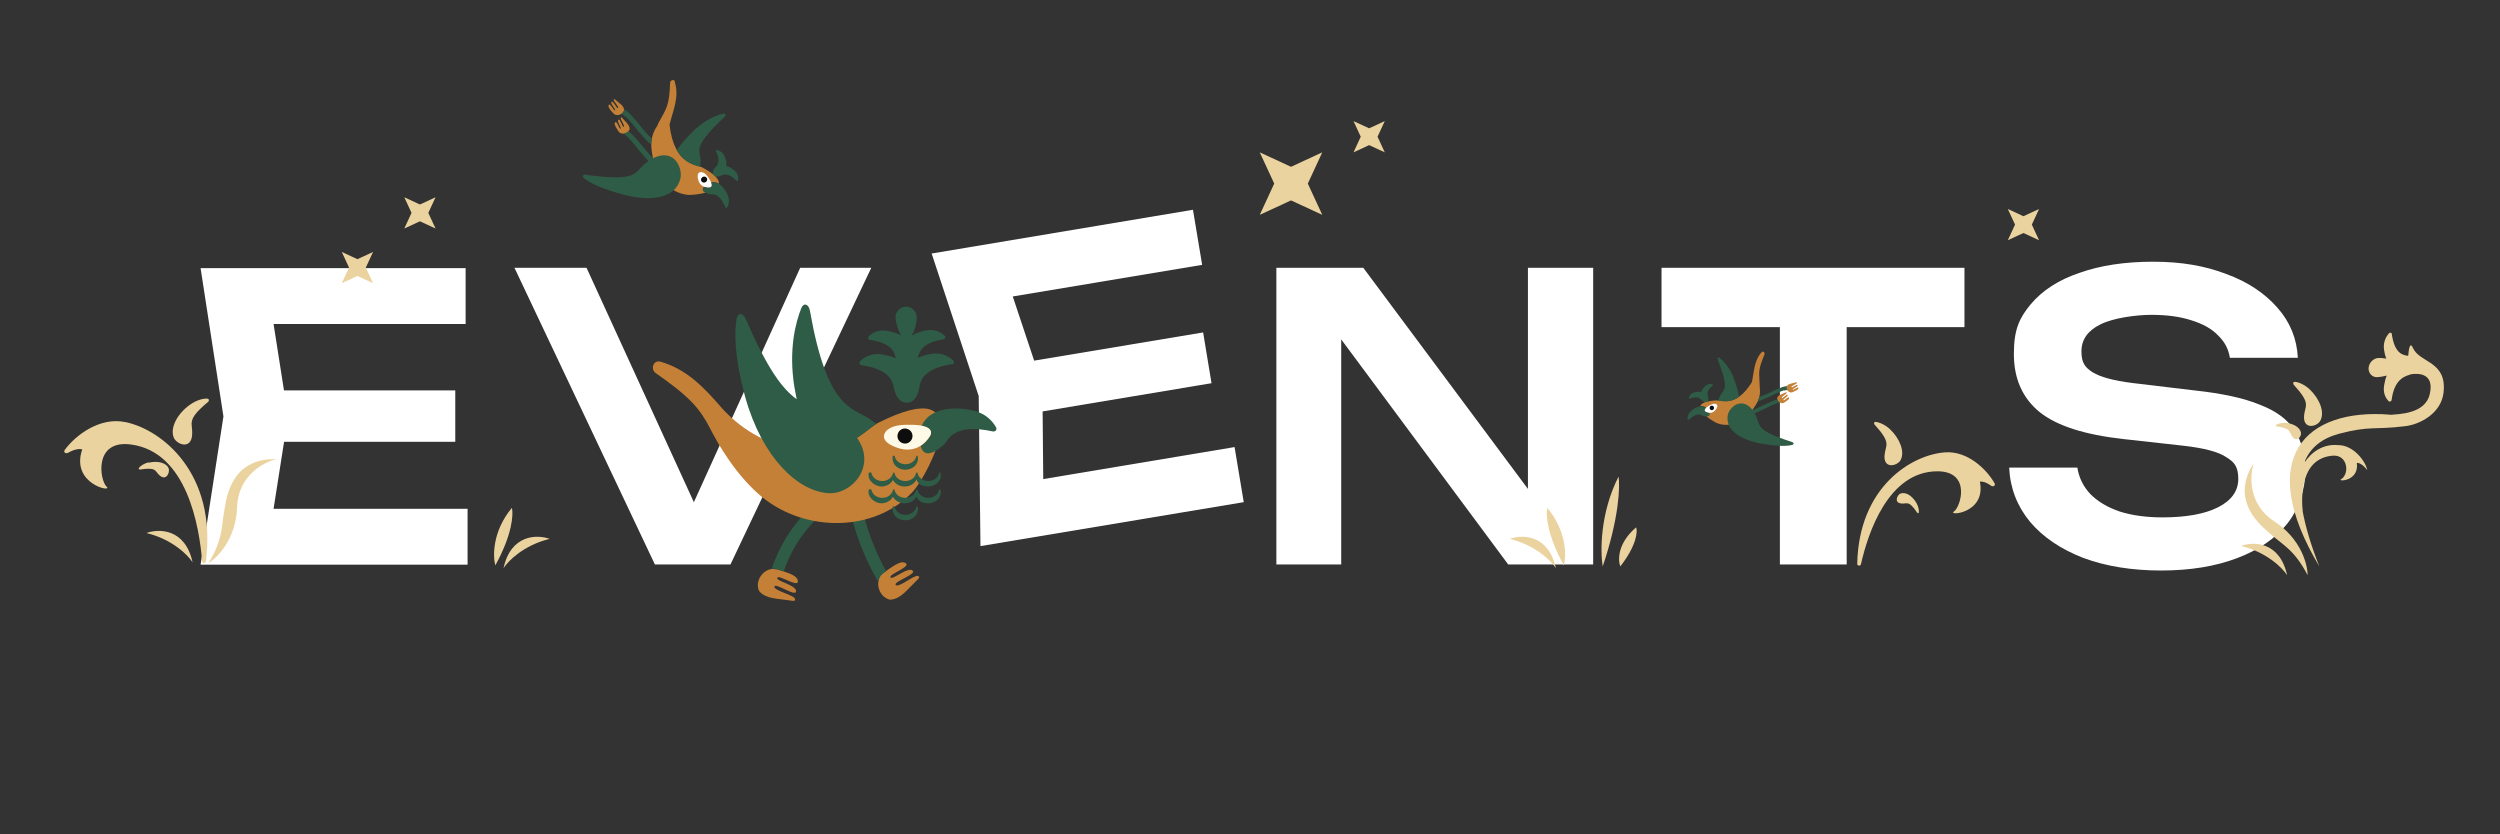 <svg xmlns="http://www.w3.org/2000/svg" xmlns:xlink="http://www.w3.org/1999/xlink" viewBox="0 0 1280 427"><rect x="0" y="0" width="1280" height="427" fill="#333333" stroke="none"/><defs><style>      .st0 {        fill: none;        mix-blend-mode: multiply;      }      .st0, .st1 {        isolation: isolate;      }      .st2 {        fill: #fff;      }      .st3 {        mask: url(#mask);      }      .st4 {        fill: #ebd39f;      }      .st5 {        fill: #c58037;      }      .st6 {        fill: #faeec6;      }      .st7 {        fill: #0d0d0d;      }      .st8 {        fill: #fff9e7;      }      .st9 {        fill: #2f5c46;      }    </style><mask id="mask" x="0" y="0" width="1280" height="427" maskUnits="userSpaceOnUse"><g id="mask0_491_2068"><path class="st6" d="M1280,0H0s0,427,0,427h1280V0Z"></path></g></mask></defs><g class="st1"><g id="Layer_1"><g class="st3"><g><rect class="st0" width="1280" height="427"></rect><path class="st2" d="M616,170.2l4.3,26-107.2,17.9-4.3-26,107.2-17.9ZM533.7,197.3l.6,65.2-17.6-14.3,115.4-19.3,4.7,28.2-134.8,22.5-.9-76.8-24.1-73,133.8-22.4,4.7,28.2-114.4,19.1,12-19.2,20.6,61.8Z"></path><path class="st2" d="M794.2,266.3l-11.9,1.8v-131h33.4v151.9h-43.5l-97.2-131,11.7-1.8v132.8h-33.2v-151.9h44.5l96.2,129.2ZM911.3,152.5h34.2v136.5h-34.2v-136.5ZM850.7,137.1h155.1v30.4h-155.1v-30.4ZM1028.8,239.4h34.8c.8,5.1,3,9.7,6.7,13.6,3.8,3.8,8.8,6.8,15,8.9,6.3,2,13.6,3,21.9,3,12,0,21.5-1.7,28.3-5.1,7-3.5,10.5-8.4,10.5-14.6s-2-8.6-6.1-11.1c-3.9-2.7-11.3-4.7-22.1-5.9l-30.6-3.4c-19.7-2.2-34-6.7-42.9-13.8-8.8-7.2-13.2-17.1-13.2-29.8s2.9-18.5,8.7-25.5c5.9-7,14.2-12.4,24.9-16,10.7-3.8,23.2-5.7,37.7-5.7s26.5,2.1,37.5,6.3c10.9,4,19.6,9.8,26.1,17.2,6.5,7.3,10,15.9,10.5,25.7h-34.8c-.7-4.5-2.7-8.3-6.1-11.5-3.2-3.4-7.8-5.9-13.6-7.7-5.8-1.9-12.6-2.8-20.5-2.8s-19.6,1.6-26.1,4.9c-6.5,3.2-9.7,7.8-9.7,13.8s1.9,8.2,5.7,10.7c3.9,2.4,10.7,4.3,20.4,5.5l31.8,3.8c14,1.5,25.2,3.9,33.4,7.3,8.4,3.2,14.3,7.6,17.8,13.2,3.7,5.5,5.5,12.6,5.5,21.1s-3.1,19-9.3,26.7c-6.1,7.6-14.6,13.4-25.7,17.6-11.1,4.2-24,6.3-38.9,6.3s-28.4-2.2-39.9-6.5c-11.5-4.5-20.5-10.6-27.1-18.4-6.6-8-10.2-17.2-10.7-27.7Z"></path><path class="st2" d="M233.1,199.9v26.3h-108.7v-26.3h108.7ZM147.5,213.1l-10.1,64.4-15-17h117v28.6H102.7l11.7-75.9-11.7-75.9h135.7v28.6h-116l15-17,10.1,64.4ZM362.9,273.8h-15.2l62-136.7h36.4l-72.1,151.9h-38.7l-71.9-151.9h36.9l62.6,136.7Z"></path><path class="st5" d="M397.6,291.4c5.1,1.7,11,3.1,10.9,6.3,0,3.2-9.7-3.6-10.5-1.9-.9,1.8,9.7,3.7,9.6,6.9,0,3.2-10.6-4.5-11.1-2.4-.5,2.1,10.2,4.4,10.5,6.3.4,1.9-1.1.8-9.1,0-6.9-.8-9.1-3.5-9.5-4.6-2-5.9,4-12.1,9.1-10.4Z"></path><path class="st9" d="M418.1,265.6c-7.6,7.6-13.4,16.7-16.8,26.9h0c-1.2-.3-2.4-.8-3.6-1.1-.8-.3-1.7-.3-2.5-.2,0,0,0-.2,0-.3,3.8-11.1,9.9-21.1,18.2-29.5,1.5,1.5,3.1,2.9,4.8,4.2h0Z"></path><path class="st5" d="M452.2,293.4c4.4-3,9.1-6.9,11.6-5,2.5,1.9-8.7,5.5-7.9,7.2.9,1.7,8.8-5.5,11.3-3.5,2.5,1.9-10,5.7-8.6,7.4s9.7-5.4,11.4-4.6c1.7.8,0,1.4-5.5,7.2-4.7,5-8.3,5.1-9.4,4.8-6-2-7.2-10.5-2.9-13.5Z"></path><path class="st9" d="M441.2,259.3c2.5,11.5,6.7,22.8,12.5,33.1-.5.4-1,.7-1.5,1.1-1.5,1-2.3,2.7-2.5,4.5-6.4-11-11.1-22.7-14.1-35,2-1.1,3.9-2.4,5.6-3.7Z"></path><path class="st5" d="M338.2,185.2c13,3.7,21.9,12.8,30.3,22.5,9.8,11.4,23.1,19.4,37.8,22.1,26.2,4.7,36.7-10,43.3-13.3,53-26.6,25.9,26.6,17.6,35.4-19.2,20.5-54.2,20.8-76.5,3-13.7-11-23.2-27.8-27.1-35.5-2.5-4.9-5.5-9.5-9.3-13.4-5.5-5.7-12.1-10.4-18.6-15-2.8-2-1.2-6.9,2.5-5.8h0Z"></path><path class="st9" d="M377.3,162.9c.6-3.1,3.2-2.7,4.6.6,11.2,25.8,18.8,35.7,26,40.9-.4-2.2-.8-4.3-1.2-6.4-3-19,.6-32.8,3.6-40.3,1.2-2.9,3.8-2.1,4.4,1.5,8.9,50.6,21.5,49.2,30.5,55.3,1.3.9,2.4,1.7,3.5,2.5-2.5,1.5-5.7,4.4-9.9,7.2,10.2,14.3-2.5,29.1-14.7,28.3-15.6-1-33.9-18.1-42.6-49.4-5.1-18.5-5.8-32.3-4.3-40.2h0Z"></path><path class="st9" d="M471.4,228.3c3.4-2.2,5-5.4,5-5.4,0,0,2-3.6-4.5-4.8,0-.2.1-.4.2-.5,3.8-8.3,15.5-9.8,26.1-7.4,6.8,1.5,10.2,5.8,11.8,8.6.6,1.1-.3,2.3-1.6,2.1-20.9-4.5-22.8,4.7-25.2,6.8-7.6,6.8-10.8,4.7-11.8.7h0Z"></path><path class="st9" d="M487.1,186.5c-16.4,2.6-16,10.3-16.6,13-1.3,5.2-3.8,6.7-6.1,6.7s-5-1.1-6.5-6.5c-.7-2.6-.4-10.4-16.8-12.7-1-.1-1.4-1.4-.7-2.1,1.9-1.8,5.4-4.2,10.8-3.5,2.6.4,5.1,1.1,7.5,2-.7-2.6-1.7-7.8-13.4-9.4-.8-.1-1.1-1.1-.5-1.8,1.5-1.5,4.5-3.5,8.9-2.9,2.7.4,5.4,1.2,7.7,2.4-1.7-2.7-2.9-7.1-2.9-9.2,0-3.1,2.5-5.5,5.5-5.5,3,0,5.4,2.6,5.4,5.7,0,2.1-1,6.5-2.6,9.1,2.4-1.4,5.1-2.3,8-2.7,4.4-.6,7.3,1.3,8.9,2.8.6.6.3,1.6-.5,1.8-11.6,1.8-12.6,6.9-13.3,9.5,2.3-1,4.7-1.7,7.2-2.1,5.4-.7,9,1.6,10.9,3.4.7.7.4,2-.6,2.1h0Z"></path><path class="st9" d="M445.8,250.5c.2,0,.4.1.4.4.5,2.3,2.8,4,5.5,4s5-1.7,5.5-4c0-.2.2-.4.4-.4s.4.1.4.4c.5,2.3,2.8,4,5.5,4s5-1.7,5.5-4c0-.2.2-.4.4-.4h0c.2,0,.4.1.4.4.5,2.3,2.8,4,5.5,4s5-1.7,5.5-4c0-.2.2-.4.4-.4s.4.1.4.4c0,.4.1.7.1,1.1,0,3.2-2.9,5.7-6.5,5.7s-5-1.5-6-3.5c-1,2.1-3.3,3.5-6,3.5s-5-1.4-6-3.4c-1,2-3.3,3.4-6,3.4s-6.5-2.5-6.5-5.7,0-.7.1-1.1c0-.2.2-.4.4-.4h.3Z"></path><path class="st9" d="M457.7,233.3c.2,0,.4.1.4.4.5,2.3,2.8,4,5.5,4s5-1.7,5.5-4c0-.2.2-.4.4-.4s.4.1.4.4c0,.4.1.7.1,1.1,0,3.2-2.9,5.7-6.5,5.7s-6.5-2.5-6.5-5.7,0-.7.1-1.1c0-.2.2-.4.4-.4h0Z"></path><path class="st9" d="M445.8,241.9c.2,0,.4.1.4.4.5,2.3,2.8,4,5.5,4s5-1.7,5.5-4c0-.2.2-.4.4-.4s.4.1.4.4c.5,2.3,2.8,4,5.5,4s5-1.7,5.5-4c0-.2.2-.4.4-.4h0c.2,0,.4.1.4.4.5,2.3,2.8,4,5.5,4s5-1.7,5.5-4c0-.2.2-.4.4-.4s.4.1.4.4c0,.4.1.7.1,1.1,0,3.2-2.9,5.7-6.5,5.7s-5-1.4-6-3.5c-1,2.1-3.3,3.5-6,3.5s-5-1.4-6-3.4c-1,2-3.3,3.4-6,3.4s-6.5-2.5-6.5-5.7,0-.7.1-1.1c0-.2.2-.4.4-.4h.3Z"></path><path class="st9" d="M457.7,259.2c.2,0,.4.1.4.4.5,2.3,2.8,4,5.5,4s5-1.7,5.5-4c0-.2.2-.4.4-.4s.4.1.4.4c0,.4.1.7.1,1.1,0,3.2-2.9,5.7-6.5,5.7s-6.5-2.5-6.5-5.7,0-.7.1-1.1c0-.2.2-.4.4-.4h0Z"></path><path class="st8" d="M455.4,219.4c-.7.4-1.4.9-1.9,1.6-1.3,1.7-2.4,5.1,5.2,8,12.2,4.8,17.7-6.2,17.7-6.2,0,0,2.9-5-9-5.3-5.9-.1-9,.2-11.9,1.8Z"></path><path class="st7" d="M462.5,227c-2.1-.5-3.4-2.5-2.9-4.6.5-2.1,2.5-3.4,4.6-2.9,2.1.5,3.4,2.5,2.9,4.6-.5,2.1-2.5,3.4-4.6,2.9Z"></path><path class="st4" d="M995.9,231.6c-17,1.2-44.2,17.5-45,57.1,0,1.1,1.7,1.2,1.9.2,3.6-15.9,13.9-47.5,39.1-47.6,17.5,0,12,18.3,8.5,20.6-3.5,2.3,16.6,1.2,13.3-15.3.9-.2,3,.1,5.6,2,1.2.9,2.6,0,1.9-1.2-4.1-7.2-13.8-16.6-25.3-15.8ZM973.2,252.6c-1.9.7-3.7,5,.5,5.2,2.9.2,3.6-1.7,7.9,4.7h0c.3.4.8.3.8,0,.2-1.1-.1-3.1-1.2-5-2-3.5-5.4-5.8-8-4.8ZM960.2,216c-.7,0-.9.8-.4,1.4h0c8.8,9.7,5.6,10.3,5.1,15.5-.7,7.5,6.5,5.7,8.2,2.7,2.3-4.3-.4-11.1-5.4-15.8-2.6-2.5-5.8-3.7-7.6-3.8Z"></path><path class="st4" d="M661,85.4l16-7.4-7.4,16,7.4,16-16-7.4-16,7.4,7.4-16-7.4-16,16,7.4Z"></path><path class="st4" d="M701,65.7l8-3.7-3.7,8,3.7,8-8-3.7-8,3.7,3.7-8-3.7-8,8,3.7Z"></path><path class="st4" d="M1036,110.7l8-3.7-3.7,8,3.7,8-8-3.7-8,3.7,3.7-8-3.7-8,8,3.7Z"></path><path class="st4" d="M183,132.7l8-3.7-3.7,8,3.7,8-8-3.7-8,3.7,3.7-8-3.7-8,8,3.7Z"></path><path class="st4" d="M215,104.7l8-3.7-3.7,8,3.7,8-8-3.7-8,3.7,3.7-8-3.7-8,8,3.7Z"></path><path class="st4" d="M121.4,259.6c-.5,16.2-10,25.9-14.7,28.8,7.9-13,6.5-19.2,8.4-28.5,3.4-23.6,18.7-25,26.5-24.8-6.5,1.4-19.7,8.4-20.2,24.5Z"></path><path class="st4" d="M98.6,287.9c-2.3-3.6-10.2-11.7-23.6-15,6.3-2.3,19.8-2.4,23.6,15Z"></path><path class="st4" d="M64.2,216.1c18.9,3.9,47,26.5,41.2,71.4-.1,1.1-1.8,1-1.9,0-1.4-17.7-7.7-56-36.3-59.9-19.5-2.7-16.1,18.5-12.6,21.6,3.5,3.1-18.6-1.2-12.5-19.1-1.1-.4-3.7-.3-7.2,1.7-1.3.7-2.6-.3-1.7-1.5,5.5-7.5,17.9-16.9,30.9-14.2ZM76.2,236.9c4.4-1.1,8.9,0,10.1,2.8.9,2.1-1.2,6.9-4.7,3.6-2.4-2.2-1.4-4.2-9.9-2.9h0c-.5,0-.9-.4-.6-.8.7-1,2.6-2.3,5-2.9ZM106.3,204.2c.8,0,.9,1.1.2,1.6h0c-11.3,9.4-7.8,10.6-8.1,16.4-.3,8.4-8.1,5.4-9.5,1.7-1.9-5.1,2.1-12.3,8.4-16.7,3.3-2.4,7-3.3,9-3.1Z"></path><path class="st4" d="M1164.5,267c13.6,8.8,17,22,17,27.5-7-13.5-13-15.5-20-22-18.4-15.2-11.7-29-7.5-35.5-2.2,6.3-3.1,21.2,10.5,30Z"></path><path class="st4" d="M1171,294.5c-2.3-3.6-10.2-11.7-23.6-15,6.3-2.3,19.8-2.4,23.6,15Z"></path><path class="st4" d="M1223.6,212.3c-42.8-3.4-69.6,21.7-36.1,77.7-4.3-10.8-7-20.1-8.5-28-.8-7.7-1.2-27.4,15.4-28.7,7.6-.6,8.8,9.3,4.2,12.1-2.1,1.2,9.4,1.2,8.1-8.4.8-.1,3,.5,5.3,3.7-.5-3.8-6.6-12.9-15-12.8-7.2-.7-13.4,3.2-17.3,9.2,3-8.1,9.4-12.8,18.2-15.1,15.8-4.1,17.4-1.8,33.6-3.8,7.6-.9,18.4-6.6,19.6-17.2,1.8-16.3-12.2-15-15.7-22.9-1.4-3.2-2.1.2-2.4,4.1-2.1-.4-6.9-.4-8.4-11.2,0-.7-1-.9-1.5-.3-1.3,1.5-3,4.3-2.5,8.2.2,1.6.6,3.3,1.2,4.7-1.9-.3-3.4-.4-4.2-.3-2.6.2-4.8,2.6-4.9,5.3,0,2.7,2,4.7,4.6,4.5.8,0,2.6-.3,4.7-.8-.7,1.7-1.1,3.6-1.4,5.4-.5,4,1.1,6.4,2.4,7.7.5.5,1.4.1,1.5-.6,1.5-11.7,7.8-12.3,10-13.2,4.1-.6,11.8-.3,9.6,9.9-2.2,10.6-16.1,10.5-20.4,10.9h0ZM1174.8,195.5c-.7,0-.9.9-.4,1.5h0c9,9.9,5.8,10.4,5.3,15.7-.7,7.6,6.7,5.8,8.3,2.7,2.4-4.4-.4-11.3-5.5-16.1-2.7-2.5-5.9-3.8-7.7-3.8ZM1165.2,217.5c-.3.2,0,.7.4.8h0c7.4,1.1,6.2,2.5,7.9,5,2.4,3.6,5,.1,4.6-1.8-.5-2.8-4.2-4.8-8.1-5-2.1-.1-3.9.5-4.7,1.1Z"></path><path class="st4" d="M257.8,290.9c2.3-3.6,10.2-11.7,23.6-15-6.3-2.3-19.8-2.4-23.6,15Z"></path><path class="st4" d="M253.6,289.5c-1.3-4.8-1.5-17.5,8.5-29.5.8,3.2.3,13.5-8.5,29.5Z"></path><path class="st4" d="M796.6,290.9c-2.3-3.6-10.2-11.7-23.6-15,6.3-2.3,19.8-2.4,23.6,15Z"></path><path class="st4" d="M800.7,289.5c1.3-4.8,1.5-17.5-8.5-29.5-.8,3.2-.3,13.5,8.5,29.5Z"></path><path class="st4" d="M820.6,290c-1.3-7.5-1.4-27.3,8.1-46,.8,4.9.3,21.1-8.1,46Z"></path><path class="st4" d="M829.6,290c-1.3-3.3-1.4-11.9,8.1-20,.8,2.1.3,9.2-8.1,20Z"></path><path class="st5" d="M913.1,204.9c-.4-.5,2.5-1.8,2.2-2.7-.3-.9-2.6,2.1-3,1.5-.3-.6,2.5-2,2.5-2.6,0-.6-.4-.2-2.6.7-1.9.7-2.3,1.7-2.3,2,0,1.9,2.2,3.2,3.5,2.4,1.3-.9,2.9-1.7,2.6-2.6-.3-.9-2.5,1.8-2.8,1.3h0Z"></path><path class="st5" d="M917.9,199.5c-.3-.5,2.7-1.4,2.5-2.3-.2-.9-2.9,1.7-3.2,1-.2-.6,2.8-1.6,2.8-2.2,0-.6-.4-.2-2.7.3-2,.4-2.5,1.3-2.6,1.7-.4,1.8,1.7,3.5,3.1,2.8,1.4-.7,3.1-1.2,3-2.2-.2-.9-2.7,1.4-3,.9h0Z"></path><path class="st5" d="M902,180.3c-3.9,4.2-3.9,10-5,15.3-8.1,13.1-15.4,9.3-18.2,9.4-5.4.3-7.7,1.4-8.2,2.9,1,0,1.9.1,2.7.7,0,0,0,0,.1.1-1.4,1.3-.4,1.9-.4,1.9,0,0,.9.6,2.1.7.3,1,0,1.8-1.6,1.7,2.2,1.9,5,3.5,6.3,3.9,8,2.6,15.6-3.2,19.7-10.5,1.6-2.9,1.8-5.7,1.5-7.9,0-2.3-.3-4.7-.3-7,0-3.5,1.4-6.8,2.7-10,.4-.9-.7-2-1.5-1.2h0Z"></path><path class="st2" d="M877.8,206.7c.2,0,.5,0,.7.1.6.3,1.4,1,0,2.9-2.3,3.1-5.4,1-5.4,1,0,0-1.5-.9,1.5-2.7,1.5-.9,2.3-1.3,3.3-1.3h0Z"></path><path class="st7" d="M875.4,209.3c.3.6.9.9,1.5.6.6-.2.8-.9.6-1.5-.3-.6-.9-.9-1.5-.6-.6.2-.8.9-.6,1.5Z"></path><path class="st9" d="M913.5,200c.6-.2,1.1-.3,1.7-.3h0c-.3-.5-.5-1.1-.3-1.7,0,0,0-.2.1-.3-1.5,0-3.2.8-4.3,1.2-3.1,1.3-6.1,3.1-9.4,4.1-.1,0-.3,0-.4.1-.2.7-.4,1.4-.8,2.2,1.5-.2,3.2-1,4.3-1.5,3-1.3,5.9-3,9.1-4h0Z"></path><path class="st9" d="M887.6,193.3c-2.2-5.4-5.2-8.5-7.2-10.1-.8-.6-1.3,0-.9,1,6.6,16.8,2.6,14.7.9,19.1-.2.6-.4,1.2-.6,1.8,2.3.3,6.1,1.2,10.6-1.9-.5-3.1-1.5-6.5-2.9-9.9h0Z"></path><path class="st9" d="M917.2,226.2c-20.1-6.5-15-8.3-18.9-14.6,0,0,0,0,0,0,1-.4,2-.8,3-1.3,1.9-.9,3.8-1.8,5.7-2.7,1.3-.6,2.9-1.3,4.3-1.4,0,0,0,0,.1,0-.7-.3-1.2-.9-1.4-1.7-1,.2-2,.7-3,1.1-1.8.8-3.5,1.6-5.3,2.4-1.4.7-2.9,1.4-4.3,1.9,0,0,0,0,0,.1-5.7-7.3-12.1-1.4-12.8,2.6-1.4,8.3,8.1,13.2,18.7,14.8,7,1.1,11.6,1.1,14.3.4,1.1-.3.9-1.2-.3-1.6h0Z"></path><path class="st9" d="M873.1,210.7s-1.1-.6.4-1.9c0,0,0,0-.1-.1-2.2-1.6-5.4-.3-7.7,1.9-1.5,1.4-1.7,3-1.7,4,0,.4.4.6.7.3,4.6-4.3,6.5-2.2,7.4-1.9,3,.7,3.4-.3,3.1-1.5-1.2,0-2.1-.7-2.1-.7h0Z"></path><path class="st9" d="M876.7,196.7c-.8-.2-2-.3-3.3.7-1.1.9-2,2-2.4,3.3-1.3-.3-2.8-.1-4.1.4-1.5.6-2,1.7-2.2,2.5,0,.3.2.6.5.5,4.5-1.7,5.6.4,6.2.9,1.2,1.1,1.9.9,2.5.7.5-.3,1.1-.8.7-2.5-.2-.8-1.5-2.8,2.3-5.8.2-.2.1-.6-.2-.7h0Z"></path><path class="st5" d="M317.7,65.9c.8-.3-2-3.6-1.1-4.6.9-.9,2,4.1,2.8,3.6.7-.5-1.9-3.9-1.6-4.6.4-.7.6,0,2.8,2.3,1.9,2,1.9,3.4,1.7,3.8-1,2.3-4.5,2.7-5.6.9-1.1-1.8-2.6-3.7-1.7-4.7.9-.9,2,3.6,2.7,3.3h0Z"></path><path class="st5" d="M314.9,56.5c.7-.4-2.5-3.3-1.8-4.3.7-1.1,2.6,3.7,3.3,3.1.7-.6-2.5-3.6-2.2-4.3.3-.7.6,0,3.1,1.9,2.2,1.7,2.3,3.1,2.2,3.5-.6,2.5-4.1,3.3-5.4,1.7-1.4-1.6-3.1-3.3-2.4-4.4.7-1.1,2.5,3.2,3.2,2.8h0Z"></path><path class="st5" d="M345.5,42.1c2.4,7.4-.9,14.5-2.7,21.7,2.3,20.8,13.6,20.2,16.9,22,6.5,3.5,8.6,6.2,8.4,8.3-1.1-.7-2.4-1-3.7-.7,0,0-.1,0-.2,0,1,2.4-.6,2.6-.6,2.6,0,0-1.5.2-3-.4-.9,1-1.1,2.2.9,3-3.8,1-8.2,1.4-9.9,1.1-11.3-1.5-17.3-12.9-18.1-24.3-.3-4.5,1-8,2.8-10.6,1.2-2.9,3.1-5.6,4.4-8.5,2-4.3,2.2-9.2,2.4-13.9,0-1.3,2-2.1,2.5-.6h0Z"></path><path class="st2" d="M360,88.4c-.3-.1-.6-.2-1-.3-.9,0-2.3.4-1.6,3.6,1.1,5.1,6.1,4.3,6.1,4.3,0,0,2.3-.2-.2-4.2-1.3-2-2.1-2.9-3.3-3.5h0Z"></path><path class="st7" d="M361.5,93.1c-.7.6-1.6.5-2.2-.1-.6-.6-.5-1.6.2-2.2.7-.6,1.6-.5,2.2.1.6.6.5,1.6-.2,2.2Z"></path><path class="st9" d="M320.1,59.7c-.6-.6-1.2-1.1-1.9-1.4t0,0c.6-.4,1.2-1,1.4-1.9,0,0,0-.2,0-.4,1.8.9,3.5,2.9,4.5,4,3.1,3.4,5.7,7.3,9.1,10.5.1.1.3.3.5.4-.2,1-.3,2-.3,3.1-1.7-1.2-3.3-3.1-4.4-4.3-3-3.3-5.5-7.1-8.8-10.1h0Z"></path><path class="st9" d="M355.7,66.4c5.8-5.4,11.4-7.5,14.6-8.2,1.3-.3,1.6.8.5,1.8-17.7,16.8-11.7,16.6-12.1,22.9,0,.9-.2,1.7-.3,2.5-3-.9-8.2-2-11.9-8.5,2.4-3.5,5.6-7.1,9.2-10.5h0Z"></path><path class="st9" d="M300.4,89.6c28.5,3.6,23.3-1.6,31.6-7.1,0,0,0,0,0,0-1-1.1-2-2.2-2.9-3.3-1.8-2.2-3.6-4.4-5.4-6.5-1.3-1.5-2.8-3.3-4.4-4.2,0,0-.1,0-.2-.1,1,0,2-.5,2.7-1.3,1.1.9,2.1,2,3.1,3,1.8,2,3.4,4,5.1,6,1.4,1.6,2.7,3.3,4.2,4.8,0,0,0,.1,0,.2,11.1-5.7,15.6,5.2,14.1,10.6-3,11-17.5,11.5-31.5,7.3-9.2-2.7-14.8-5.3-17.8-7.8-1.2-1-.4-2,1.4-1.8h0Z"></path><path class="st9" d="M363.5,96s1.7-.2.6-2.6c0,0,.1,0,.2,0,3.7-.7,6.8,2.8,8.4,6.8,1,2.6.3,4.7-.3,5.9-.2.5-.9.4-1.1,0-3.1-7.9-6.7-6.4-8-6.7-4-.9-4-2.4-2.9-3.7,1.5.6,3,.4,3,.4h0Z"></path><path class="st9" d="M367.2,76.9c1,.2,2.7.8,3.6,2.7.9,1.7,1.3,3.7,1,5.4,1.8.4,3.5,1.5,4.8,2.9,1.5,1.6,1.5,3.3,1.3,4.3,0,.4-.6.6-.9.3-4.6-4.8-7.1-2.8-8.2-2.4-2.1.7-2.9,0-3.4-.6-.4-.6-.9-1.6.6-3.5.7-.9,3.5-2.5.6-8.5-.2-.4.2-.8.6-.7h0Z"></path></g></g></g></g></svg>